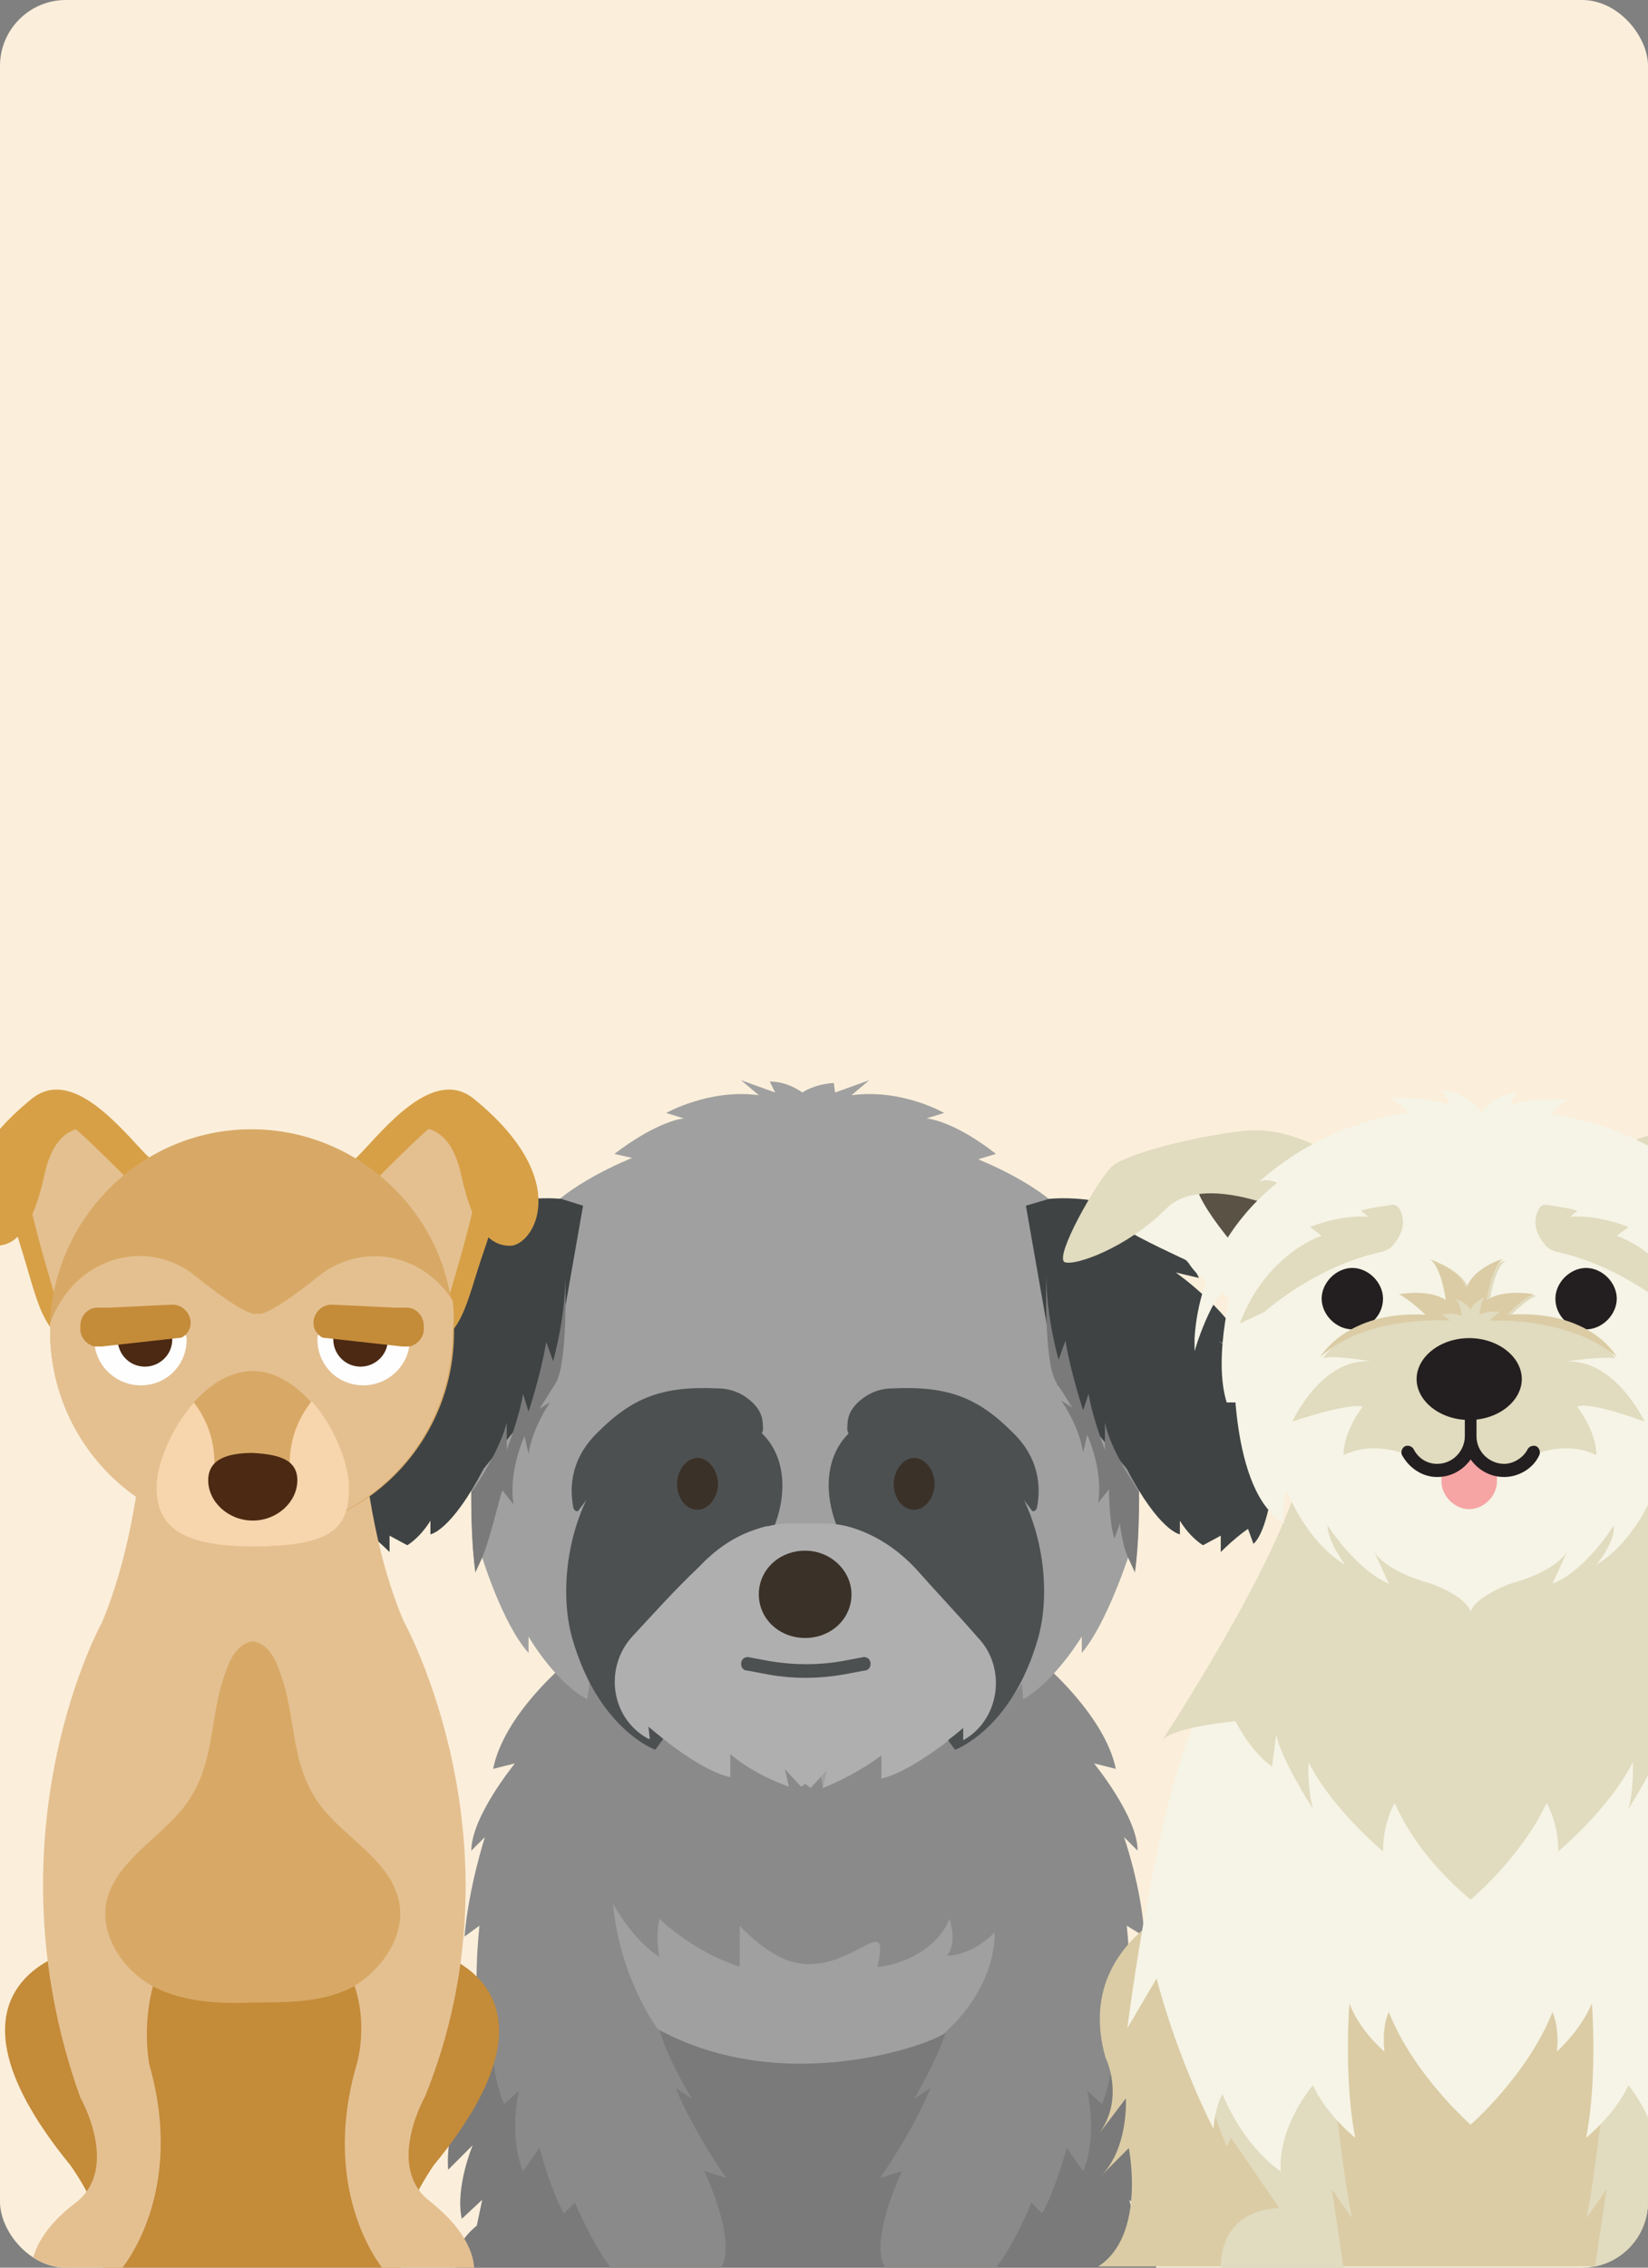<svg width="200" height="275" viewBox="0 0 200 275" fill="none" xmlns="http://www.w3.org/2000/svg">
<rect x="0" y="0" width="200" height="275" fill="#808080" stroke="none"/>
<g clip-path="url(#clip0_14_3205)">
<rect width="200" height="275" rx="8" fill="#FBEFDB"/>
<path fill-rule="evenodd" clip-rule="evenodd" d="M141.866 257.34C141.701 247.253 135.582 241.961 135.582 241.961H59.844C59.844 241.961 53.726 247.253 53.56 257.34L56.206 253.371C56.206 253.371 54.057 258.498 54.387 263.128L57.364 260.152C57.364 260.152 55.214 265.278 56.041 269.081L58.522 266.766L57.86 269.908C57.86 269.908 54.553 272.389 55.38 275.365H140.213C141.04 272.389 137.732 269.908 137.732 269.908L137.071 266.766L139.551 269.081C140.378 265.278 138.228 260.152 138.228 260.152L141.205 263.128C141.536 258.498 139.386 253.371 139.386 253.371L141.866 257.34Z" fill="#7A7A7A"/>
<path fill-rule="evenodd" clip-rule="evenodd" d="M138.889 234.85C138.558 228.897 136.409 222.778 136.409 222.778L138.062 224.432C138.062 220.298 132.771 213.849 132.771 213.849L135.416 214.51C134.093 208.061 126.652 201.777 126.652 201.777H68.608C68.608 201.777 61.167 207.895 59.844 214.51L62.49 213.849C62.49 213.849 57.198 220.298 57.198 224.432L58.852 222.778C58.852 222.778 56.867 228.897 56.371 234.85L58.19 233.527C58.19 233.527 57.198 241.961 58.521 247.087L60.009 245.434C60.009 245.434 59.017 249.733 61.167 255.19L62.986 253.537C62.986 253.537 61.663 258.994 63.482 263.293L65.466 260.482C65.466 260.482 66.955 265.939 68.443 268.42L69.766 267.097C69.766 267.097 72.081 272.554 74.396 275.365H87.129C87.129 275.365 90.106 273.711 85.476 263.293L88.121 264.12C88.121 264.12 84.153 258.498 82.003 253.206L83.987 254.529C83.987 254.529 81.011 249.733 80.019 246.095C87.791 249.402 100.689 252.71 114.746 246.591C113.588 250.064 110.942 254.529 110.942 254.529L112.927 253.206C110.777 258.498 106.808 264.12 106.808 264.12L109.454 263.293C104.824 273.711 107.8 275.365 107.8 275.365H120.533C123.014 272.554 125.164 267.097 125.164 267.097L126.487 268.42C127.975 265.774 129.463 260.482 129.463 260.482L131.448 263.293C133.267 258.994 131.944 253.537 131.944 253.537L133.763 255.19C135.747 249.733 134.92 245.434 134.92 245.434L136.409 247.087C137.732 241.796 136.739 233.527 136.739 233.527L138.889 234.85Z" fill="#8A8A8A"/>
<path fill-rule="evenodd" clip-rule="evenodd" d="M139.717 173.169C139.717 173.169 141.04 178.46 140.378 182.264L138.228 179.618C138.228 179.618 138.394 185.736 137.732 190.532L136.905 188.878C136.905 188.878 134.26 196.981 131.283 200.454V198.47C131.283 198.47 127.976 203.927 124.172 206.077L124.007 204.092C124.007 204.092 121.361 208.722 116.896 211.038L117.061 209.549C117.061 209.549 110.943 214.841 106.974 215.668V212.857C106.974 212.857 104.328 215.006 99.863 216.825L99.532 215.006L97.713 216.329L97.217 216.66L95.233 214.51L95.729 216.66C91.099 215.006 88.618 212.691 88.618 212.691V215.502C84.65 214.676 78.696 209.384 78.696 209.384L78.862 210.872C74.231 208.392 71.585 203.927 71.585 203.927L71.255 206.077C67.286 203.927 64.144 198.47 64.144 198.47V200.454C61.002 196.981 58.522 188.878 58.522 188.878L57.695 190.532C57.033 185.736 57.199 179.618 57.199 179.618L55.049 182.264C54.387 178.295 55.71 173.169 55.71 173.169L53.065 173.995C54.387 170.027 58.522 164.569 58.522 164.569L55.71 164.404C57.86 160.27 62.821 154.813 62.821 154.813L60.837 154.647C63.483 149.852 67.782 148.033 67.782 148.033L65.632 147.867C68.278 143.733 76.712 140.426 76.712 140.426L74.562 139.93C80.019 135.796 82.996 135.63 82.996 135.63L80.846 134.969C80.846 134.969 86.138 131.992 92.091 132.819L89.941 131L94.075 132.488L93.414 131.165C93.414 131.165 95.233 131 97.383 132.488C97.383 132.488 98.706 131.496 101.186 131.331L101.352 132.488L105.486 131L103.336 132.819C109.455 131.992 114.581 134.969 114.581 134.969L112.431 135.63C112.431 135.63 115.573 135.796 120.865 139.93L118.715 140.591C118.715 140.591 127.149 143.899 129.795 148.033L127.645 148.198C127.645 148.198 131.944 149.852 134.59 154.813L132.606 154.978C132.606 154.978 137.567 160.435 139.717 164.569L136.905 164.735C136.905 164.735 141.04 170.192 142.363 174.161L139.717 173.169Z" fill="#A0A0A0"/>
<path fill-rule="evenodd" clip-rule="evenodd" d="M68.112 145.387C68.112 145.387 61.994 144.726 57.529 147.371L59.844 148.033C59.844 148.033 51.576 151.009 49.922 154.978L52.733 154.317C52.733 154.317 45.623 159.278 43.803 164.57L47.607 162.585C47.607 162.585 41.488 165.892 40 173.665L42.315 172.507C42.315 172.507 39.339 178.626 40.165 181.602L40.992 180.279C40.992 180.279 41.654 185.736 43.307 187.225L43.969 185.406C43.969 185.406 45.457 186.398 47.276 188.217V186.233L49.426 187.39C49.426 187.39 50.914 186.563 52.237 184.414V186.067C52.237 186.067 54.718 185.736 58.686 178.13L66.955 167.877L70.758 146.214L68.112 145.387Z" fill="#3F4344"/>
<path fill-rule="evenodd" clip-rule="evenodd" d="M87.13 168.373C88.784 168.373 90.272 169.034 91.43 170.192C92.256 171.019 92.587 171.846 92.587 173.003C92.752 173.995 91.76 174.822 90.768 174.657C89.28 174.326 86.799 173.995 82.334 174.657C76.05 175.649 71.586 181.271 70.263 183.091C70.097 183.421 69.766 183.256 69.601 182.925C69.27 181.271 68.774 177.303 72.578 173.665C76.712 169.53 80.35 168.042 87.13 168.373Z" fill="#4D5051"/>
<path fill-rule="evenodd" clip-rule="evenodd" d="M108.298 168.373C106.644 168.373 105.156 169.034 103.998 170.192C103.171 171.019 102.84 171.846 102.84 173.003C102.675 173.995 103.667 174.822 104.659 174.657C106.148 174.326 108.628 173.995 113.093 174.657C119.377 175.649 123.842 181.271 125.165 183.091C125.33 183.421 125.661 183.256 125.826 182.925C126.157 181.271 126.653 177.303 122.85 173.665C118.716 169.53 115.078 168.042 108.298 168.373Z" fill="#4D5051"/>
<path d="M89.758 191.452C95.376 185.834 96.633 177.981 92.564 173.913C88.496 169.844 80.643 171.1 75.025 176.719C69.406 182.337 68.15 190.19 72.218 194.258C76.287 198.327 84.139 197.071 89.758 191.452Z" fill="#4D5051"/>
<path d="M123.302 194.213C127.371 190.144 126.114 182.291 120.496 176.673C114.878 171.055 107.025 169.798 102.956 173.867C98.888 177.935 100.144 185.788 105.763 191.406C111.381 197.025 119.234 198.281 123.302 194.213Z" fill="#4D5051"/>
<path fill-rule="evenodd" clip-rule="evenodd" d="M127.314 145.387C127.314 145.387 133.433 144.726 137.898 147.371L135.583 148.033C135.583 148.033 143.851 151.009 145.505 154.978L142.693 154.317C142.693 154.317 149.804 159.278 151.623 164.57L147.82 162.585C147.82 162.585 153.938 165.892 155.427 173.665L153.111 172.507C153.111 172.507 156.088 178.626 155.261 181.602L154.434 180.279C154.434 180.279 153.773 185.736 152.119 187.225L151.458 185.406C151.458 185.406 149.969 186.398 148.15 188.217V186.233L146.001 187.39C146.001 187.39 144.512 186.563 143.189 184.414V186.067C143.189 186.067 140.709 185.736 136.74 178.13L128.306 167.877L124.503 146.214L127.314 145.387Z" fill="#3F4344"/>
<path fill-rule="evenodd" clip-rule="evenodd" d="M79.523 212.195C79.523 212.195 72.578 209.715 69.436 198.635C67.948 193.343 68.775 186.067 71.751 180.775L87.13 201.777L79.523 212.195Z" fill="#4D5051"/>
<path fill-rule="evenodd" clip-rule="evenodd" d="M115.903 212.195C115.903 212.195 122.848 209.715 125.99 198.635C127.478 193.343 126.652 186.067 123.675 180.775L108.296 201.777L115.903 212.195Z" fill="#4D5051"/>
<path fill-rule="evenodd" clip-rule="evenodd" d="M87.13 179.949C87.13 181.602 85.972 183.091 84.649 183.091C83.326 183.091 82.169 181.768 82.169 179.949C82.169 178.295 83.326 176.807 84.649 176.807C85.972 176.807 87.13 178.295 87.13 179.949Z" fill="#3A3128"/>
<path fill-rule="evenodd" clip-rule="evenodd" d="M116.895 211.038V209.549C116.895 209.549 110.777 214.841 106.973 215.668V212.857C106.973 212.857 104.327 215.006 99.863 216.826L100.359 214.676L98.374 216.826L97.713 216.329L97.217 216.66L95.232 214.51L95.728 216.66C91.098 215.007 88.618 212.691 88.618 212.691V215.503C84.649 214.676 78.696 209.384 78.696 209.384L78.861 210.872H78.696C74.065 208.392 73.239 202.108 76.877 198.304C79.192 195.824 81.838 192.847 84.814 190.036C87.295 187.39 89.775 186.067 91.925 185.406C92.421 185.24 92.917 185.075 93.248 185.075C94.571 184.744 95.728 184.744 96.39 184.744H99.367C100.359 184.744 101.682 184.744 103.335 185.24C105.485 185.902 108.296 187.225 111.108 190.201C113.753 193.178 116.565 196.155 118.714 198.635C122.187 202.273 121.36 208.557 116.895 211.038Z" fill="#AFAFAF"/>
<path fill-rule="evenodd" clip-rule="evenodd" d="M113.423 179.949C113.423 181.602 112.265 183.091 110.942 183.091C109.619 183.091 108.462 181.768 108.462 179.949C108.462 178.295 109.619 176.807 110.942 176.807C112.265 176.807 113.423 178.295 113.423 179.949Z" fill="#3A3128"/>
<path fill-rule="evenodd" clip-rule="evenodd" d="M103.336 193.343C103.336 196.32 100.855 198.635 97.713 198.635C94.571 198.635 92.091 196.32 92.091 193.343C92.091 190.366 94.571 188.051 97.713 188.051C100.855 188.051 103.336 190.532 103.336 193.343Z" fill="#3A3128"/>
<path fill-rule="evenodd" clip-rule="evenodd" d="M58.521 188.879L57.694 190.698C57.198 187.225 57.198 182.925 57.198 180.941C57.86 180.114 60.671 175.815 61.498 172.507V175.815C61.498 175.815 62.986 172.011 63.482 169.035L64.144 171.184C64.144 171.184 65.632 166.719 66.293 162.751L67.12 165.066C67.12 165.066 68.609 159.939 68.609 154.813C68.609 154.813 68.939 165.231 67.451 167.712L65.467 170.854L66.79 170.027C66.79 170.027 64.64 173.003 64.144 176.311L63.648 174.161C63.648 174.161 61.663 178.46 62.325 182.429L61.002 180.776C60.836 180.61 59.679 186.067 58.521 188.879Z" fill="#7A7A7A"/>
<path fill-rule="evenodd" clip-rule="evenodd" d="M136.904 188.878L137.731 190.697C138.227 187.224 138.227 182.925 138.227 180.941C137.566 179.783 134.755 175.814 134.093 172.507V175.814C134.093 175.814 132.605 172.011 132.109 169.034L131.447 171.019C131.447 171.019 129.959 166.554 129.298 162.585L128.471 164.9C128.471 164.9 126.982 159.774 126.982 154.647C126.982 154.647 126.652 165.065 128.14 167.546L130.124 170.688L128.802 169.861C128.802 169.861 130.951 172.838 131.447 176.145L131.943 173.995C131.943 173.995 133.928 178.295 133.266 182.263L134.589 180.61C134.589 180.61 134.589 184.744 135.251 186.563L135.912 184.744C135.912 184.909 136.243 187.555 136.904 188.878Z" fill="#7A7A7A"/>
<path fill-rule="evenodd" clip-rule="evenodd" d="M90.768 200.95L93.414 201.446C96.391 201.942 99.367 201.942 102.179 201.446L104.824 200.95C105.321 200.95 105.651 201.281 105.651 201.777C105.651 202.273 105.321 202.604 104.824 202.604L102.179 203.1C99.202 203.596 96.225 203.596 93.414 203.1L90.768 202.604C90.272 202.604 89.941 202.273 89.941 201.777C89.941 201.281 90.272 200.95 90.768 200.95Z" fill="#4D5051"/>
<path fill-rule="evenodd" clip-rule="evenodd" d="M115.242 232.7C115.242 232.7 116.234 235.677 114.911 237.165C114.911 237.165 117.722 237.331 120.699 234.354C120.699 234.354 121.195 240.638 114.58 246.591C113.257 247.749 95.398 254.529 79.853 246.095C79.853 246.095 75.223 239.977 74.396 230.881C74.396 230.881 76.711 235.181 80.019 237.331C80.019 237.331 79.522 235.016 80.019 232.7C80.019 232.7 84.318 236.835 89.775 238.488C89.775 238.488 89.775 236.835 89.775 233.527C89.775 233.527 92.421 236.504 95.398 237.661C102.674 240.473 108.296 230.881 106.477 238.488C106.643 238.654 113.092 237.827 115.242 232.7Z" fill="#A0A0A0"/>
<path fill-rule="evenodd" clip-rule="evenodd" d="M38.527 145.495C39.922 148.112 41.318 150.903 42.714 153.52C43.935 155.788 45.156 158.056 46.203 160.324C47.25 162.417 47.947 163.639 50.739 163.464C56.147 162.941 56.496 158.056 58.764 151.601C61.032 145.146 62.776 135.377 57.019 134.156C51.262 132.935 45.331 137.47 38.527 145.495Z" fill="#D7A047"/>
<path fill-rule="evenodd" clip-rule="evenodd" d="M43.76 144.972C43.76 144.972 52.134 136.249 54.227 135.202C56.321 134.155 57.717 139.563 58.066 142.18C58.414 144.797 53.704 159.8 53.704 159.8L43.76 144.972Z" fill="#E4C091"/>
<path fill-rule="evenodd" clip-rule="evenodd" d="M43.412 140.262C43.412 140.262 53.53 131.015 55.972 142.529C57.542 149.682 59.81 151.078 61.904 151.078C64.695 151.078 69.754 143.227 57.542 133.283C52.658 129.271 46.726 136.772 43.412 140.262Z" fill="#D7A047"/>
<path fill-rule="evenodd" clip-rule="evenodd" d="M4.334 133.981C-1.249 135.202 0.496 144.797 2.589 151.427C4.683 158.056 5.206 162.941 10.614 163.29C13.405 163.464 14.103 162.243 15.15 160.149C16.197 157.882 17.418 155.614 18.639 153.346C20.035 150.729 21.43 147.938 22.826 145.321C15.848 137.47 9.916 132.76 4.334 133.981Z" fill="#D7A047"/>
<path fill-rule="evenodd" clip-rule="evenodd" d="M17.416 144.972C17.416 144.972 9.043 136.249 6.949 135.203C4.856 134.156 3.46 139.564 3.111 142.181C2.762 144.798 7.473 159.801 7.473 159.801L17.416 144.972Z" fill="#E4C091"/>
<path fill-rule="evenodd" clip-rule="evenodd" d="M17.941 140.262C17.941 140.262 7.822 131.016 5.38 142.53C3.81 149.682 1.542 151.078 -0.552 151.078C-3.343 151.078 -8.402 143.228 3.81 133.284C8.695 129.271 14.626 136.773 17.941 140.262Z" fill="#D7A047"/>
<path fill-rule="evenodd" clip-rule="evenodd" d="M51.088 236.211H10.091C10.091 236.211 -10.146 239.701 8.521 262.554C8.521 262.554 14.278 270.404 12.533 275.115H48.645C47.075 270.404 52.658 262.554 52.658 262.554C71.324 239.875 51.088 236.211 51.088 236.211Z" fill="#C48B39"/>
<path fill-rule="evenodd" clip-rule="evenodd" d="M52.134 266.916C46.725 262.729 51.61 254.18 51.61 254.18C63.996 223.476 48.993 196.61 48.993 196.61C42.713 181.956 43.411 161.022 43.411 161.022L18.464 161.196L17.941 161.022C17.941 161.022 18.638 181.956 12.358 196.785C12.358 196.785 -1.773 222.255 9.741 254.355C9.741 254.355 14.626 262.903 9.218 267.09C3.461 271.451 3.81 275.289 3.81 275.289H14.626C14.626 275.289 22.651 266.218 18.115 250.342C18.115 250.342 16.719 243.364 20.034 237.084C24.395 240.224 36.433 240.399 41.318 237.258C45.504 243.713 43.236 250.517 43.236 250.517C38.701 266.392 46.725 275.464 46.725 275.464H57.542C57.542 275.115 57.891 271.451 52.134 266.916Z" fill="#E4C091"/>
<path fill-rule="evenodd" clip-rule="evenodd" d="M48.471 230.804C47.598 226.094 42.888 223.477 39.748 219.988C34.863 214.58 36.259 208.474 33.816 202.368C33.293 200.798 32.246 199.228 30.676 199.053C29.106 199.228 28.059 200.798 27.536 202.368C25.094 208.474 26.489 214.58 21.605 219.988C18.464 223.477 13.754 226.268 12.882 230.804C12.184 234.816 14.975 239.003 18.639 240.922C22.302 242.841 26.664 243.016 30.851 242.841C35.038 242.841 39.224 242.841 42.888 240.922C46.377 238.829 49.168 234.816 48.471 230.804Z" fill="#D8A966"/>
<path fill-rule="evenodd" clip-rule="evenodd" d="M55.099 161.545C55.099 174.629 44.806 185.445 31.722 185.968C31.373 185.968 31.025 185.968 30.676 185.968C17.068 185.968 6.078 174.978 6.078 161.37C6.078 161.021 6.078 160.673 6.078 160.498C6.601 147.414 17.417 136.947 30.501 136.947C42.713 136.947 53.006 146.018 54.75 157.707C55.099 158.928 55.099 160.149 55.099 161.545Z" fill="#D8A966"/>
<path fill-rule="evenodd" clip-rule="evenodd" d="M54.925 157.707C51.087 151.776 43.76 150.729 38.701 154.742C31.722 160.324 31.199 159.277 31.199 159.277C31.199 159.277 30.676 160.324 23.698 154.742C17.941 150.031 9.043 152.299 6.078 160.499C6.078 160.848 6.078 161.022 6.078 161.371C6.078 174.106 15.673 184.573 28.059 185.795V185.969H30.152C30.327 185.969 30.501 185.969 30.501 185.969H31.548C44.632 185.446 54.925 174.629 54.925 161.545C55.099 160.15 55.099 158.929 54.925 157.707Z" fill="#E4C091"/>
<path fill-rule="evenodd" clip-rule="evenodd" d="M22.651 162.417C22.651 165.558 20.209 168 17.069 168C14.278 168 11.835 165.907 11.486 163.115V162.417C11.486 162.069 11.486 161.72 11.486 161.545H22.477C22.477 161.545 22.477 161.72 22.477 161.894C22.651 162.069 22.651 162.243 22.651 162.417Z" fill="#FEFEFE"/>
<path fill-rule="evenodd" clip-rule="evenodd" d="M20.906 162.418C20.906 164.337 19.336 165.733 17.591 165.733C15.672 165.733 14.277 164.162 14.277 162.418C14.277 160.499 15.847 159.103 17.591 159.103C19.336 159.103 20.906 160.673 20.906 162.418Z" fill="#4B2913"/>
<path fill-rule="evenodd" clip-rule="evenodd" d="M42.365 180.386C42.365 185.271 40.446 187.539 30.676 187.539C21.953 187.539 18.988 185.096 18.988 180.386C18.988 177.595 20.732 173.233 23.524 170.093C25.443 167.825 28.059 166.255 30.676 166.255C33.293 166.255 35.735 167.825 37.654 169.919C40.62 173.059 42.365 177.595 42.365 180.386Z" fill="#D8A966"/>
<path fill-rule="evenodd" clip-rule="evenodd" d="M42.365 180.386C42.365 185.271 40.446 187.539 30.676 187.539C21.953 187.539 18.988 185.096 18.988 180.386C18.988 177.595 20.732 173.234 23.524 170.093C24.919 171.838 26.315 174.804 25.966 178.467L30.676 181.956L35.212 178.467C34.863 174.629 36.433 171.663 37.829 169.919C40.62 173.059 42.365 177.595 42.365 180.386Z" fill="#F7D5AD"/>
<path fill-rule="evenodd" clip-rule="evenodd" d="M36.084 179.514C36.084 182.131 33.642 184.399 30.676 184.399C27.71 184.399 25.268 182.131 25.268 179.514C25.268 176.897 27.71 176.199 30.676 176.199C33.642 176.374 36.084 176.897 36.084 179.514Z" fill="#4B2913"/>
<path fill-rule="evenodd" clip-rule="evenodd" d="M22.651 161.72C22.302 162.068 22.128 162.243 21.779 162.243L12.358 163.29C12.01 163.29 11.835 163.29 11.486 163.29C10.614 163.115 9.742 162.243 9.742 161.196C9.742 161.196 9.742 161.022 9.742 160.847C9.742 159.626 10.614 158.579 11.835 158.579H13.231L20.558 158.23H20.732C22.651 158.056 23.872 160.324 22.651 161.72Z" fill="#C48B39"/>
<path fill-rule="evenodd" clip-rule="evenodd" d="M49.692 162.418V163.115C49.343 165.907 46.901 168 44.109 168C40.969 168 38.527 165.558 38.527 162.418C38.527 162.243 38.527 162.069 38.701 161.72C38.701 161.72 38.701 161.545 38.701 161.371H49.517C49.692 161.72 49.692 162.069 49.692 162.418Z" fill="#FEFEFE"/>
<path fill-rule="evenodd" clip-rule="evenodd" d="M43.759 159.103C45.678 159.103 47.074 160.673 47.074 162.418C47.074 164.337 45.504 165.733 43.759 165.733C41.84 165.733 40.444 164.162 40.444 162.418C40.444 160.673 41.84 159.103 43.759 159.103Z" fill="#4B2913"/>
<path fill-rule="evenodd" clip-rule="evenodd" d="M38.527 161.72C38.876 162.068 39.05 162.243 39.399 162.243L48.82 163.29C49.169 163.29 49.343 163.29 49.692 163.29C50.564 163.115 51.436 162.243 51.436 161.196C51.436 161.196 51.436 161.022 51.436 160.847C51.436 159.626 50.564 158.579 49.343 158.579H47.947L40.62 158.23H40.446C38.527 158.056 37.306 160.324 38.527 161.72Z" fill="#C48B39"/>
<path fill-rule="evenodd" clip-rule="evenodd" d="M152.949 159.437C152.949 159.437 145.857 156.246 144.084 152.877C144.084 152.877 137.879 150.041 136.461 148.977C135.042 147.913 144.439 140.289 150.999 140.821C157.559 141.353 159.332 144.544 159.332 144.544C159.332 144.544 154.899 157.842 152.949 159.437Z" fill="#F5F4E6"/>
<path fill-rule="evenodd" clip-rule="evenodd" d="M153.125 154.827C153.125 154.827 145.679 147.026 145.147 143.658L157.026 144.544L153.125 154.827Z" fill="#5B5246"/>
<path fill-rule="evenodd" clip-rule="evenodd" d="M160.927 139.58C160.927 139.58 156.317 136.743 151.53 137.098C146.743 137.452 136.638 139.757 134.865 141.53C133.092 143.303 127.95 152.345 129.191 153.054C130.432 153.586 136.815 151.281 141.424 146.671C146.034 141.885 157.204 147.381 157.204 147.381C157.204 147.381 161.813 141.707 160.927 139.58Z" fill="#E1DBBF"/>
<path fill-rule="evenodd" clip-rule="evenodd" d="M203.656 159.437C203.656 159.437 210.748 156.246 212.521 152.877C212.521 152.877 218.726 150.041 220.144 148.977C221.563 147.913 212.166 140.289 205.606 140.821C199.046 141.353 197.451 144.544 197.451 144.544C197.451 144.544 201.706 157.842 203.656 159.437Z" fill="#F5F4E6"/>
<path fill-rule="evenodd" clip-rule="evenodd" d="M203.655 154.827C203.655 154.827 211.101 147.026 211.633 143.658L199.754 144.544L203.655 154.827Z" fill="#5B5246"/>
<path fill-rule="evenodd" clip-rule="evenodd" d="M195.676 139.58C195.676 139.58 200.286 136.743 205.073 137.098C209.86 137.452 219.966 139.757 221.739 141.53C223.512 143.303 228.653 152.345 227.412 153.054C226.171 153.586 219.788 151.281 215.179 146.671C210.569 141.885 199.399 147.381 199.399 147.381C199.399 147.381 194.79 141.707 195.676 139.58Z" fill="#E1DBBF"/>
<path fill-rule="evenodd" clip-rule="evenodd" d="M219.788 260.495L223.157 263.863C219.788 260.495 220.143 254.467 220.143 254.467L223.512 258.899C220.143 254.467 222.625 249.502 222.625 249.502C226.526 235.142 211.101 230 211.101 230H145.679C145.679 230 130.077 234.964 134.155 249.502C134.155 249.502 136.637 254.467 133.269 258.899L136.637 254.467C136.637 254.467 136.992 260.495 133.623 263.863L136.992 260.495C136.992 260.495 139.119 271.132 133.269 274.856H223.689C217.661 271.132 219.788 260.495 219.788 260.495Z" fill="#DBCCA5"/>
<path fill-rule="evenodd" clip-rule="evenodd" d="M161.282 248.262C161.282 248.262 163.232 265.991 164.119 269.005C164.119 269.005 162.523 266.878 161.637 265.459L163.055 275.033H148.162C148.162 275.033 147.63 268.119 155.254 267.764L149.403 259.254L148.871 260.318C148.871 260.318 146.389 254.467 146.389 251.808C146.389 249.148 161.282 248.262 161.282 248.262Z" fill="#E1DBBF"/>
<path fill-rule="evenodd" clip-rule="evenodd" d="M195.323 248.262C195.323 248.262 193.372 265.991 192.486 269.005C192.486 269.005 194.081 266.878 194.968 265.459L193.55 275.033H208.442C208.442 275.033 208.974 268.119 201.351 267.764L207.201 259.254L207.733 260.318C207.733 260.318 210.215 254.467 210.215 251.808C210.215 249.148 195.323 248.262 195.323 248.262Z" fill="#E1DBBF"/>
<path fill-rule="evenodd" clip-rule="evenodd" d="M220.143 245.956L216.597 239.928C214.115 250.034 209.683 258.189 209.683 258.189C209.505 255.353 208.619 253.934 208.619 253.934C205.782 260.671 201.527 263.331 201.527 263.331C201.704 257.835 197.627 252.87 197.627 252.87C196.031 256.416 192.485 259.253 192.485 259.253C193.903 252.161 193.194 242.942 193.194 242.942C191.776 246.311 188.939 248.793 188.939 248.793C189.294 245.779 188.407 244.006 188.407 244.006C185.393 251.629 178.479 257.657 178.479 257.657C178.479 257.657 171.564 251.629 168.55 244.006C168.55 244.006 167.664 245.601 168.018 248.793C168.018 248.793 165.004 246.311 163.763 242.942C163.763 242.942 163.054 252.161 164.472 259.253C164.472 259.253 160.927 256.416 159.331 252.87C159.331 252.87 155.076 257.835 155.43 263.331C155.43 263.331 151.175 260.671 148.339 253.934C148.339 253.934 147.452 255.53 147.275 258.189C147.275 258.189 143.02 250.034 140.36 239.928L136.814 245.956C136.814 245.956 140.183 218.83 145.502 207.66L178.479 205.355L211.456 207.66C216.597 218.83 220.143 245.956 220.143 245.956Z" fill="#F5F4E6"/>
<path fill-rule="evenodd" clip-rule="evenodd" d="M215.889 211.03C214.648 209.434 207.024 208.725 207.024 208.725C204.896 212.803 202.592 214.221 202.592 214.221L202.06 210.32C201.705 212.98 197.627 219.363 197.627 219.363C198.337 216.703 198.159 213.689 198.159 213.689C195.323 219.363 189.117 224.504 189.117 224.504C189.117 220.958 187.699 218.653 187.699 218.653C184.508 225.391 178.48 230.355 178.48 230.355C178.48 230.355 172.274 225.568 169.26 218.653C169.26 218.653 167.842 220.958 167.842 224.504C167.842 224.504 161.637 219.363 158.8 213.689C158.8 213.689 158.623 216.703 159.332 219.363C159.332 219.363 155.254 212.98 154.899 210.32L154.367 214.221C154.367 214.221 152.063 212.803 149.935 208.725C149.935 208.725 142.311 209.434 141.07 211.03C141.957 209.611 157.204 186.386 158.445 175.925L178.657 188.513L198.868 175.925C199.755 186.386 215.002 209.434 215.889 211.03Z" fill="#E1DBBF"/>
<path fill-rule="evenodd" clip-rule="evenodd" d="M206.492 143.48C204.542 141.884 199.223 147.026 199.223 147.026C190.535 144.898 168.551 145.076 159.863 147.026C159.863 147.026 154.544 141.707 152.594 143.48C153.481 142.771 160.041 136.388 170.856 134.97C170.856 134.97 170.324 134.083 168.728 133.197C168.728 133.197 173.515 132.842 175.997 134.083L175.111 132.133C175.111 132.133 178.479 132.665 179.72 134.97C181.139 132.842 183.975 132.488 183.975 132.488L183.266 134.083C185.394 133.02 190.358 133.374 190.358 133.374C188.94 134.083 188.231 135.147 188.231 135.147C199.045 136.565 205.783 142.771 206.492 143.48Z" fill="#F5F4E6"/>
<path fill-rule="evenodd" clip-rule="evenodd" d="M206.846 164.046H149.757C149.757 164.046 149.048 181.066 155.962 184.79C155.962 184.79 155.253 184.258 156.139 180.712C156.139 180.712 158.444 186.917 163.231 189.754C163.231 189.754 161.104 186.917 161.104 184.967C161.104 184.967 164.472 190.286 168.55 192.059L166.777 188.158C166.777 188.158 167.841 190.463 173.692 192.059C173.692 192.059 177.769 193.477 178.479 195.427C179.011 193.654 183.266 192.059 183.266 192.059C189.116 190.463 190.18 188.158 190.18 188.158L188.407 192.059C192.485 190.463 195.854 184.967 195.854 184.967C196.031 187.094 193.726 189.754 193.726 189.754C198.513 186.917 200.818 180.712 200.818 180.712C201.527 184.258 200.995 184.79 200.995 184.79C207.378 180.889 206.846 164.046 206.846 164.046Z" fill="#F5F4E6"/>
<path fill-rule="evenodd" clip-rule="evenodd" d="M211.634 163.869C211.634 163.337 211.634 162.805 211.634 162.273C211.102 153.94 206.315 146.317 199.223 141.707L198.336 141.175C193.904 138.338 188.763 136.743 183.444 136.743H173.161C167.842 136.743 162.7 138.338 158.268 141.175L157.381 141.707C150.29 146.317 145.503 153.763 144.971 162.273C144.971 162.805 144.971 163.337 144.971 163.869C144.971 163.869 146.921 156.954 149.758 155.181C149.758 155.181 147.098 164.401 148.871 170.074H207.733C209.683 164.401 206.847 155.181 206.847 155.181C209.861 156.954 211.634 163.869 211.634 163.869Z" fill="#F5F4E6"/>
<path fill-rule="evenodd" clip-rule="evenodd" d="M167.841 157.486C167.841 159.614 166.068 161.21 164.118 161.21C162.168 161.21 160.395 159.437 160.395 157.486C160.395 155.536 162.168 153.763 164.118 153.763C166.068 153.763 167.841 155.536 167.841 157.486Z" fill="#231F20"/>
<path fill-rule="evenodd" clip-rule="evenodd" d="M188.762 157.486C188.762 159.614 190.535 161.21 192.485 161.21C194.436 161.21 196.209 159.437 196.209 157.486C196.209 155.536 194.436 153.763 192.485 153.763C190.535 153.763 188.762 155.536 188.762 157.486Z" fill="#231F20"/>
<path fill-rule="evenodd" clip-rule="evenodd" d="M178.302 176.457C177.593 177.521 176.351 178.407 174.933 178.584V179.648C174.933 181.421 176.529 183.017 178.302 183.017C180.075 183.017 181.67 181.421 181.67 179.648V178.584C180.252 178.407 179.011 177.521 178.302 176.457Z" fill="#F6A5A4"/>
<path fill-rule="evenodd" clip-rule="evenodd" d="M191.422 170.606C193.904 173.975 193.726 176.457 193.726 176.457C189.826 174.507 185.571 176.634 185.571 176.634C182.025 181.421 178.302 175.216 178.302 175.216C178.302 175.216 174.579 181.421 171.21 176.634C171.21 176.634 167.132 174.507 163.054 176.457C163.054 176.457 162.877 173.975 165.359 170.606C165.359 170.606 164.473 169.897 156.849 172.379C156.849 172.379 160.395 164.578 166.423 165.11C166.423 165.11 161.636 164.224 160.572 164.756C160.572 164.756 163.764 159.082 173.338 159.614C173.338 159.614 171.742 158.019 170.146 157.132C170.146 157.132 173.692 156.423 175.82 157.841C175.82 157.841 175.288 153.763 173.869 152.877C174.224 153.054 177.593 154.118 178.302 156.423C179.011 154.118 182.38 152.877 182.734 152.877C181.316 153.763 180.784 157.841 180.784 157.841C182.911 156.423 186.457 157.132 186.457 157.132C184.862 157.841 183.266 159.614 183.266 159.614C193.017 159.082 196.031 164.756 196.031 164.756C194.79 164.401 190.003 165.11 190.003 165.11C196.031 164.756 199.577 172.379 199.577 172.379C192.131 169.72 191.422 170.606 191.422 170.606Z" fill="#E1DBBF"/>
<path fill-rule="evenodd" clip-rule="evenodd" d="M186.456 175.393C186.102 175.216 185.57 175.393 185.393 175.748C184.861 176.812 183.62 177.521 182.556 177.521C180.783 177.521 179.187 176.102 179.187 174.152V169.542C179.187 169.188 178.833 168.833 178.478 168.833C178.124 168.833 177.769 169.188 177.769 169.542V174.152C177.769 175.925 176.351 177.521 174.4 177.521C173.159 177.521 172.095 176.812 171.564 175.748C171.386 175.393 170.854 175.216 170.5 175.393C170.145 175.57 169.968 176.102 170.145 176.457C171.032 178.053 172.627 179.116 174.4 179.116C176.173 179.116 177.592 178.23 178.478 176.989C179.365 178.23 180.783 179.116 182.556 179.116C184.329 179.116 186.102 178.053 186.811 176.457C186.988 176.102 186.811 175.57 186.456 175.393Z" fill="#231F20"/>
<path fill-rule="evenodd" clip-rule="evenodd" d="M184.684 167.237C184.684 169.897 181.847 172.202 178.301 172.202C174.755 172.202 171.918 169.897 171.918 167.237C171.918 164.578 174.755 162.273 178.301 162.273C181.847 162.273 184.684 164.578 184.684 167.237Z" fill="#231F20"/>
<path fill-rule="evenodd" clip-rule="evenodd" d="M196.209 164.578C192.309 161.21 186.635 160.323 182.735 160.146C182.38 160.146 181.848 160.146 181.316 160.146H180.784C180.962 159.969 181.494 159.437 182.026 159.082C182.026 159.082 180.43 158.905 179.543 159.437C179.543 159.437 179.721 157.664 180.253 157.309C180.075 157.309 178.657 158.019 178.48 158.905C178.125 158.019 176.707 157.487 176.529 157.487C177.239 157.841 177.416 159.614 177.416 159.614C176.529 159.082 174.934 159.437 174.934 159.437C175.288 159.614 175.82 159.969 175.998 160.146C172.452 159.969 164.828 160.323 160.218 164.578C160.218 164.578 163.41 158.905 172.983 159.437C172.983 159.437 171.388 157.841 169.792 156.955C169.792 156.955 173.338 156.246 175.466 157.664C175.466 157.664 174.934 153.586 173.515 152.7C173.87 152.877 177.239 153.941 177.948 156.246C178.657 153.941 182.026 152.7 182.38 152.7C180.962 153.586 180.43 157.664 180.43 157.664C182.557 156.246 186.103 156.955 186.103 156.955C184.508 157.664 182.912 159.437 182.912 159.437C193.195 158.728 196.209 164.578 196.209 164.578Z" fill="#DBCCA5"/>
<path fill-rule="evenodd" clip-rule="evenodd" d="M153.48 159.082C153.48 159.082 159.508 153.586 167.663 151.813C168.373 151.636 168.904 151.281 169.259 150.749C169.968 149.863 170.677 148.444 169.968 146.849C169.791 146.317 169.259 145.962 168.727 146.139C167.663 146.317 166.068 146.494 165.181 146.849L166.068 147.558C166.068 147.558 163.054 147.203 158.976 148.799L160.394 149.863C160.394 149.863 153.657 151.99 150.466 160.5L153.48 159.082Z" fill="#E1DBBF"/>
<path fill-rule="evenodd" clip-rule="evenodd" d="M203.123 159.082C203.123 159.082 197.095 153.586 188.939 151.813C188.23 151.636 187.698 151.281 187.344 150.749C186.635 149.863 185.925 148.444 186.635 146.849C186.812 146.317 187.344 145.962 187.876 146.139C188.939 146.317 190.535 146.494 191.422 146.849L190.535 147.558C190.535 147.558 193.549 147.203 197.627 148.799L196.208 149.863C196.208 149.863 202.946 151.99 206.137 160.5L203.123 159.082Z" fill="#E1DBBF"/>
</g>
<defs>
<clipPath id="clip0_14_3205">
<rect width="200" height="275" rx="8" fill="white"/>
</clipPath>
</defs>
</svg>
